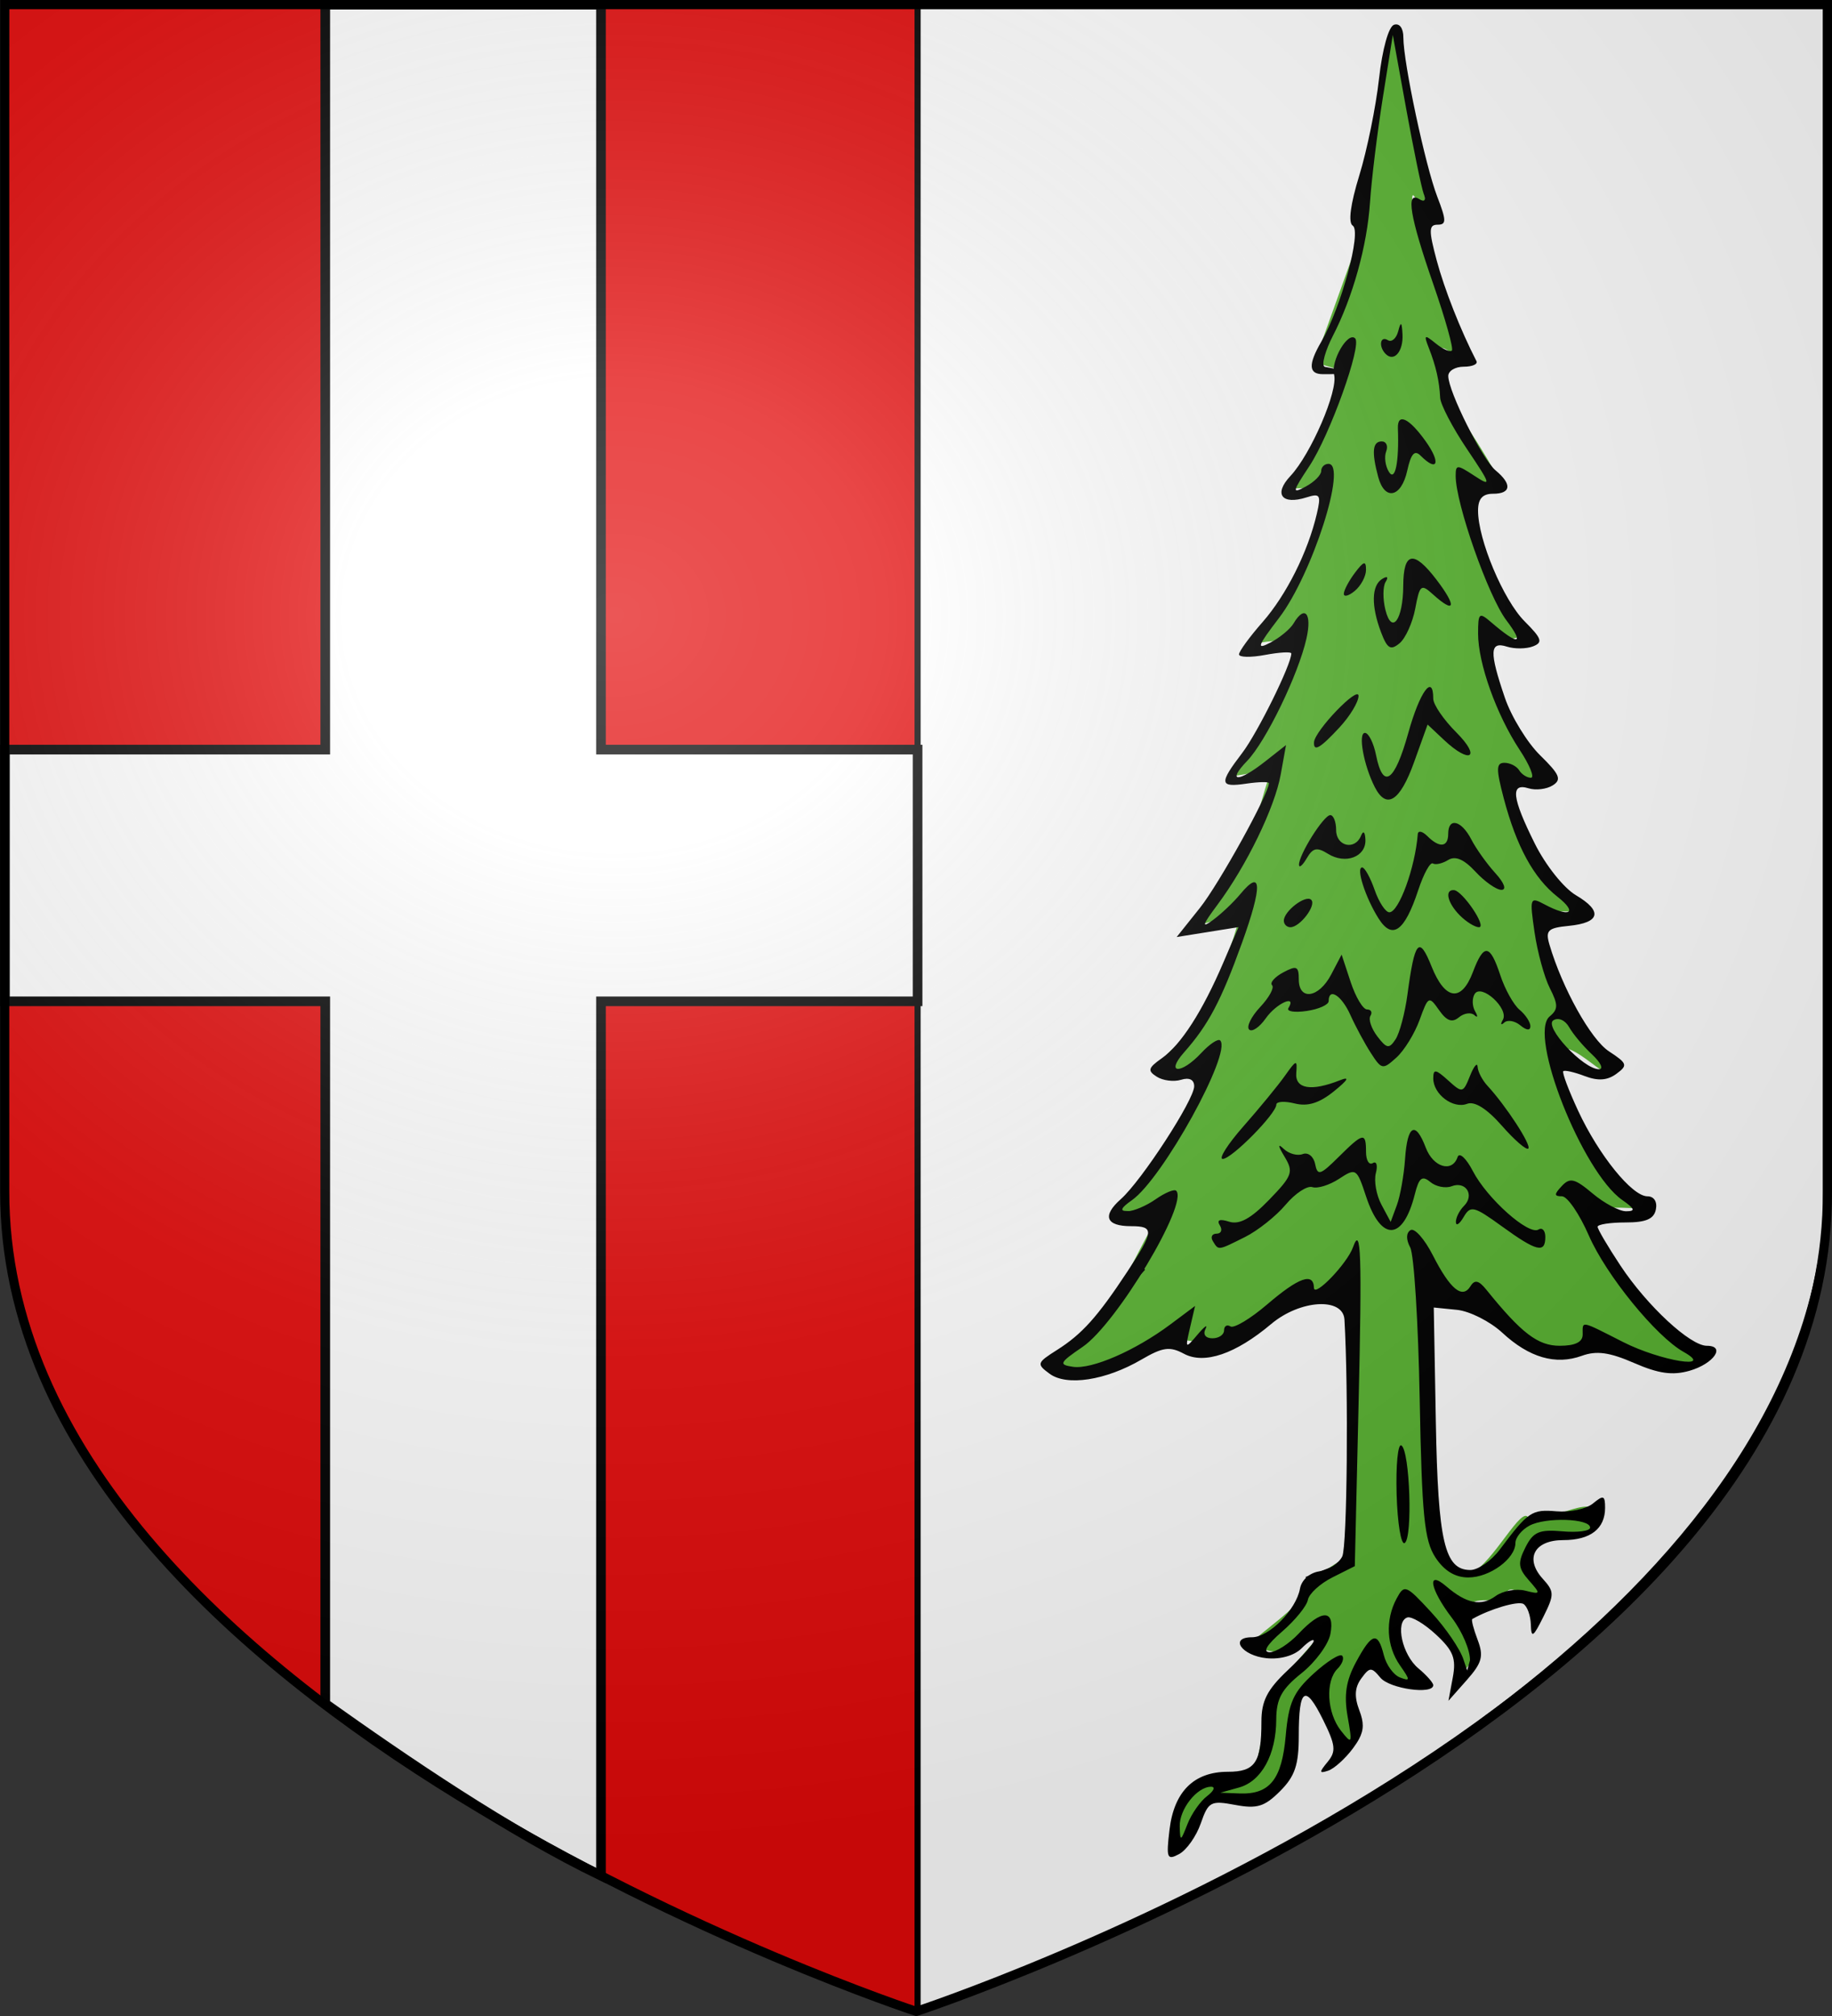 <svg xmlns="http://www.w3.org/2000/svg" xmlns:xlink="http://www.w3.org/1999/xlink" width="600" height="660" version="1.0"><rect width="100%" height="100%" fill="#333333" stroke="none"/><defs><radialGradient xlink:href="#a" id="b" cx="276.81" cy="187.125" r="300" fx="276.81" fy="187.125" gradientTransform="matrix(1.551 0 0 1.35 -227.894 -51.264)" gradientUnits="userSpaceOnUse"/><linearGradient id="a"><stop offset="0" style="stop-color:#fff;stop-opacity:.314"/><stop offset=".19" style="stop-color:#fff;stop-opacity:.251"/><stop offset=".6" style="stop-color:#6b6b6b;stop-opacity:.125"/><stop offset="1" style="stop-color:#000;stop-opacity:.125"/></linearGradient></defs><g style="display:inline"><path d="M300.082 658.5S599.179 560.173 598.499 390L597 1.5H3L1.5 390C1.26 560.459 300.082 658.5 300.082 658.5" style="fill:#e20909;stroke:none;display:inline"/><path d="M598.049 400.218C587.893 518.948 432.79 611.718 300.52 658.7V1.917H598.05v298.595z" style="fill:#fff;stroke:#000;stroke-width:2;stroke-linecap:round;stroke-linejoin:bevel;stroke-miterlimit:4;stroke-opacity:1;stroke-dashoffset:0"/><path d="M106.525 1.529v243.88H1.628v82.404h104.897v229.919c26.3 18.705 60.275 41.873 90.303 56.327V327.813H300.52V245.41H196.828V1.529z" style="fill:#fff;fill-opacity:1;fill-rule:nonzero;stroke:#000;stroke-width:3.16;stroke-linecap:butt;stroke-linejoin:miter;stroke-miterlimit:4;stroke-opacity:1;stroke-dasharray:none;stroke-dashoffset:0;marker:none;visibility:visible;display:inline;overflow:visible"/><path d="M1011.256 752.016c3.049 4.09-17.957 15.648-11.942 15.115l5.368 1.002 10.814-4.877-12.098 13.8-3.68 18.128-11.895 3.022-6.059 5.427-1.223 10.414 8.813-12.387 11.3.346c6.805-3.27 6.532-15.355 8.833-23.54.478-1.699 2.59-.524 3.21-2.068 3.455 5.866 6.909 20.894 10.363 11.455-2.342-10.936-1.668-17.449 3.057-18.02 4.048 3.298 7.955 8.865 12.446 5.085l-6.677-11.994 2.9-7.36 12.186 13.65-.654 5.77 4.677-5.692c-.223.09-1.957-.71-1.454-11.263.18-3.75 7.645-.65 8.376-3.084 1.572-5.237 7.714 5.756 9.202-.115.547-2.158-4.074-4.933-4.755-7.724-.445-1.824 2.818-3.858 3.285-5.03 1.222-3.06 7.088-1.738 10.171-1.829 2.934-.085 3.114-1.601 3.352-3.618.82-6.952-14.411 3.224-15.769.192-1.49-3.325-8.233 10.482-13.25 12.723-11.855 5.295-13.43-49.262-10.6-64.145 10.25-.663 17.792 5.447 25.277 11.7 4.327.86 8.978 4.473 12.426-2.136 5.014 3.7 31.348 10.813 26.797 2.377-13.441-3.942-21.455-19.99-26.695-30.667-2.22-4.523 24.024-.737 12.59-1.764-3.7-.333-20.429-25.161-20.234-34.676.205-9.99 14.859 8.425 12.628 1.193-12.11-11.954-17.756-23.768-15.883-33.936.778-4.219 13.016-.759 9.036-2.74-17.919-8.92-12.036-21.77-16.546-30.185-1.629-3.04 11.343 5.33 8.59-1.014-4.624-10.654-13.882-18.545-13.094-31l8.978-1.649c-10.538-12.237-11.637-19.864-14.078-28.943-2.474-9.203 8.484-5.07 7.077-7.656-7.558-13.882-13.228-18.643-14.24-27.605-.955-8.453 8.153 4.697 5.643-1.457-12.806-31.398-13.325-44.404-9.46-33.028 4.538 13.358-3.175-26.944-6.427-43.38l-2.27 6.227-6.36 44.586-9.683 26.898c-.175 1.427 8.66 2.262 6.556 3.662-2.183 1.453-5.492 16.053-7.33 18.145l-6.132 8.32 9.148-.41c-1.203 13.794-8.625 25.759-17.78 37.214 2.252-1.428 10.682-1.947 10.554-.306-.82 10.519-7.366 20.655-15.189 30.707l10.257-1.717c-1.622 1.98-2.933 10.708-6.4 17.758l-13.62 19.394 12.446-3.725c-1.085 4.74-2.462 9.435-8.999 24.064-2.323 5.2-8.486 7.86-10.042 11.734-2.232 5.554 11.056-2.674 9.355 2.445-3.517 10.587-10.6 23.026-20.3 31.58-3.893 3.433 15.018-4.246 11.214.519-1.745 2.186-5.929 10.77-11.63 21.582-3.935 7.464-13.179 11.053-14.127 13.292 3.821 2.097 7.642 3.825 11.463.367l13.893-6.693 14.17 1.902 14.393-9.167 15.056-4.72 1.392 14.768-1.369 48.784z" style="fill:#5ab532;fill-opacity:1;fill-rule:evenodd;stroke:none" transform="translate(-991.35 -536.78)scale(1.403)"/><path d="M979.604 809.515c1.061-8.88 5.71-13.486 13.609-13.486 6.401 0 7.841-2.15 7.841-11.71 0-4.816 1.355-7.469 6.104-11.947 3.357-3.167 6.104-6.258 6.104-6.87s-1.276.161-2.835 1.72c-1.7 1.7-4.962 2.623-8.15 2.305-5.821-.58-8.832-4.89-3.416-4.89 3.96 0 10.31-6.43 11.193-11.336.365-2.031 2.261-3.721 4.538-4.046 2.15-.307 4.551-1.876 5.336-3.488 1.137-2.337 1.472-38.593.51-55.25-.303-5.26-10.348-4.66-17.103 1.024-8.32 7.002-15.614 9.489-20.366 6.945-3.312-1.772-4.935-1.549-9.94 1.368-8.33 4.855-17.42 6.251-21.43 3.291-3.077-2.272-2.99-2.547 1.745-5.547 5.841-3.701 9.445-7.718 16.437-18.322 6.211-9.42 6.304-10.559.856-10.559-5.89 0-6.812-2.413-2.411-6.307 4.85-4.29 17.132-23.178 17.132-26.345 0-1.545-1.138-2.109-3.052-1.513-1.678.522-4.23.205-5.668-.706-2.227-1.408-2.054-2.05 1.165-4.318 4.48-3.157 9.465-10.904 14.354-22.31l3.55-8.284-7.218 1.155-7.219 1.154 5.435-6.811c4.456-5.586 16.093-26.615 16.093-29.083 0-.367-2.354-.322-5.232.1-6.334.93-6.463.01-.996-7.158 3.591-4.708 11.46-20.647 11.46-23.213 0-.444-2.747-.291-6.104.338-3.357.63-6.104.573-6.104-.126 0-.7 2.468-4.083 5.484-7.518 5.574-6.348 10.606-16.387 12.686-25.31 1.021-4.38.753-4.809-2.39-3.811-5.794 1.839-7.762-.745-3.788-4.975 4.78-5.088 11.182-19.922 10.207-23.65-.832-3.183 3.222-10.165 4.918-8.469 1.614 1.615-5.9 22.561-10.69 29.8-4.04 6.102-4.111 6.513-.832 4.759 1.974-1.057 3.589-2.678 3.589-3.604 0-.925.765-1.682 1.7-1.682 4.478 0-3.801 25.82-11.521 35.933-5.103 6.685-5.402 7.542-2.01 5.761 2.19-1.15 4.61-3.154 5.378-4.453 2.604-4.41 4.347-2.387 3.02 3.502-1.903 8.432-9.45 24-13.856 28.58-4.828 5.02-2.102 5.09 4.23.109l4.85-3.816-1.236 6.868c-1.394 7.74-7.975 21.285-14.776 30.411-3.547 4.76-3.781 5.544-1.064 3.564 1.917-1.398 4.805-4.133 6.418-6.078 5.051-6.093 5.188-1.938.375 11.405-4.889 13.553-7.834 19.117-13.526 25.553-4.46 5.044-.665 5.164 4.028.127 1.945-2.088 3.93-3.405 4.409-2.925 2.82 2.82-13.455 32.274-20.601 37.28-2.597 1.818-2.91 2.578-1.066 2.578 1.439 0 4.411-1.257 6.605-2.794s4.352-2.43 4.797-1.986c2.923 2.924-13.916 31.016-21.83 36.419-5.444 3.715-5.663 4.166-2.272 4.662 4.393.642 14.552-3.777 22.737-9.891l5.774-4.313-1.185 5.084c-1.153 4.95-1.107 4.992 1.768 1.595 1.624-1.918 2.456-2.507 1.849-1.308-.65 1.284.013 2.18 1.614 2.18 1.496 0 2.719-.831 2.719-1.847s.671-1.432 1.492-.925c.82.507 4.673-1.8 8.561-5.129 7.392-6.327 10.837-7.547 10.93-3.871.06 2.341 7.756-5.66 9.114-9.475 1.887-5.303 2.122 1.384 1.295 36.93l-.872 37.483-5.232 2.629c-2.878 1.446-5.453 3.806-5.723 5.245s-2.987 4.774-6.038 7.412c-3.555 3.073-4.584 4.796-2.865 4.796 1.475 0 4.525-1.962 6.778-4.36 5.35-5.696 8.483-5.652 7.383.103-.47 2.455-3.5 6.576-6.734 9.156-4.649 3.71-5.886 5.971-5.907 10.797-.035 8.214-3.434 14.415-8.708 15.882l-4.346 1.21 4.463.174c7.067.275 9.907-3.267 10.803-13.475.678-7.717 1.776-10.166 6.494-14.476 3.123-2.852 6.123-4.741 6.667-4.198.544.544.06 1.917-1.075 3.053-2.887 2.886-2.475 10.296.802 14.446 2.603 3.294 2.69 3.11 1.56-3.322-.88-5.009-.366-8.352 1.945-12.644 3.727-6.92 5.098-7.272 6.505-1.667.575 2.292 2.267 4.637 3.76 5.21 2.452.94 2.453.669.015-2.812-3.16-4.511-3.472-10.582-.801-15.573 1.814-3.39 2.17-3.252 8.09 3.167 3.406 3.692 6.8 8.675 7.544 11.073l.854 2.533.648-2.369c.082-2.307-1.812-6.767-4.21-9.911-5.15-6.751-5.969-11.36-1.308-7.357 4.702 4.039 8.142 4.718 11.49 2.27 1.683-1.23 4.79-1.805 6.903-1.276 3.672.919 3.71.811.872-2.412-2.506-2.846-2.63-4.047-.797-7.686 1.824-3.619 3.213-4.22 8.639-3.74 3.555.315 6.463-.077 6.461-.872-.01-2.144-10.385-2.479-14.163-.458-1.8.964-3.273 2.78-3.273 4.037 0 3.668-5.99 8.057-10.997 8.057-3.087 0-5.636-1.553-7.686-4.681-2.584-3.944-3.162-9.774-3.668-37-.33-17.775-1.324-33.671-2.21-35.325-1-1.869-.972-3.4.074-4.046.925-.571 3.27 2.074 5.211 5.88 4.053 7.943 6.887 10.27 8.78 7.21.988-1.6 1.927-1.388 3.728.842 8.189 10.137 12.011 13.056 17.098 13.056 3.607 0 5.366-.858 5.366-2.616 0-3.268-.695-3.396 9.452 1.751 8.731 4.43 21.633 6.524 14.092 2.287-6.438-3.616-18.074-17.907-22.103-27.146-2.197-5.036-5.02-9.156-6.274-9.156-1.862 0-1.868-.442-.033-2.406 1.896-2.03 3.018-1.756 7.179 1.744 2.712 2.283 6.223 4.15 7.801 4.15 2.273 0 2.088-.548-.886-2.631-9.323-6.53-22.013-38.615-16.94-42.826 2.007-1.665 2.015-2.719.045-6.602-1.289-2.542-2.894-8.407-3.568-13.034-1.17-8.04-1.07-8.33 2.275-6.54 5.968 3.194 7.926 2.061 3.057-1.769-5.54-4.357-9.558-11.724-12.522-22.954-1.814-6.872-1.785-8.284.169-8.284 1.295 0 2.84.785 3.433 1.744.593.96 1.827 1.744 2.744 1.744.916 0-.277-2.943-2.652-6.54-5.398-8.178-9.684-20.166-9.684-27.085 0-4.867.24-5.077 3.052-2.662 6.375 5.475 7.88 5.273 3.54-.474-4.225-5.597-11.824-27.23-11.824-33.663 0-2.702.305-2.704 4.39-.027 4.033 2.642 3.89 2.134-1.744-6.24-3.374-5.013-6.194-10.41-6.268-11.992-.177-3.83-.983-7.368-2.64-11.596-1.223-3.12-1.052-3.232 1.618-1.06 1.641 1.336 3.333 2.08 3.758 1.655.426-.426-1.528-7.405-4.342-15.509-5.488-15.806-6.478-21.811-3.266-19.826 1.214.75 1.614.288 1.041-1.206-.51-1.332-2.345-10.226-4.077-19.764l-3.147-17.341-2.342 14.725c-1.288 8.1-2.628 19.042-2.977 24.318-.67 10.148-4.034 22.214-8.714 31.264-1.554 3.004-2.856 6.966-1.778 7.155 10.375 1.822.352 1.693-.51 1.693-3.345-.002-3.46-2.263-.384-7.558 4.648-8.002 9.467-25.773 7.35-27.104-1.1-.69-.536-4.987 1.533-11.71 1.798-5.84 3.868-15.978 4.6-22.529.775-6.938 2.241-12.212 3.51-12.634 1.288-.427 2.18.794 2.18 2.983 0 5.847 5.132 29.927 7.912 37.132 2.15 5.57 2.162 6.54.08 6.54-2.064 0-2.1 1.287-.226 8.284 1.824 6.815 5.581 16.335 9.292 23.544.37.719-.962 1.308-2.96 1.308s-3.626.98-3.616 2.18c.029 3.65 7.96 19.465 11.04 22.013 3.893 3.22 3.65 5.455-.593 5.455-2.452 0-3.491 1.165-3.497 3.924-.015 6.78 5.915 20.88 10.87 25.844 4.031 4.039 4.327 4.933 1.935 5.85-1.553.597-4.283.621-6.066.055-4.036-1.28-4.137 1.191-.486 11.906 1.515 4.449 5.232 10.51 8.26 13.47 4.565 4.463 5.06 5.657 2.911 7.005-1.425.894-3.965 1.198-5.643.676-4.273-1.33-3.875 2.181 1.459 12.886 2.524 5.065 6.757 10.38 9.609 12.064 6.314 3.73 5.677 6.427-1.691 7.152-4.859.478-5.464 1.065-4.494 4.36 3.002 10.2 9.659 22.14 13.887 24.91 4.314 2.827 4.46 3.27 1.728 5.268-2.108 1.541-4.282 1.688-7.405.5-2.432-.924-4.673-1.43-4.98-1.122s1.25 4.45 3.46 9.205c4.815 10.364 12.602 19.982 16.177 19.982 1.533 0 2.343 1.245 1.985 3.052-.446 2.253-2.307 3.052-7.105 3.052-3.576 0-6.5.454-6.5 1.009s2.404 4.636 5.34 9.07c6.202 9.361 16.265 18.697 20.155 18.697 4.522 0 1.61 4.209-4.032 5.827-3.957 1.135-7.232.677-12.943-1.81-5.753-2.505-8.773-2.92-12.198-1.678-6.117 2.218-12.279.434-18.559-5.373-2.862-2.648-7.636-5.057-10.607-5.354l-5.403-.54.484 26.7c.506 27.946 2.045 34.548 8.051 34.548 1.815 0 4.918-2.158 6.896-4.796 6.63-8.844 7.449-9.395 13.21-8.899 3.15.272 6.994-.556 8.54-1.84 2.42-2.007 2.811-1.865 2.811 1.02 0 4.892-3.424 7.539-9.754 7.539-6.766 0-9.066 4.304-4.811 9.005 2.74 3.027 2.75 3.688.153 8.904-2.38 4.782-2.821 5.056-2.916 1.814-.061-2.102-.838-4.27-1.725-4.818-1.251-.774-7.83 1.163-11.951 3.518-.267.152.297 2.333 1.252 4.846 1.453 3.822 1.038 5.36-2.538 9.398l-4.275 4.829 1.015-5.438c.831-4.456.12-6.268-3.94-10.033-2.726-2.527-5.746-4.31-6.712-3.961-2.846 1.024-1.147 8.725 2.617 11.863 1.91 1.593 3.473 3.359 3.473 3.924 0 2.281-10.193.84-12.338-1.745-2.098-2.527-2.493-2.511-4.462.18-1.54 2.107-1.667 4.251-.441 7.475 1.035 2.723 1.088 4.466-.088 6.667-.362.676-.838 1.395-1.438 2.198-1.785 2.39-4.374 4.719-5.755 5.175-2.133.705-2.153.398-.136-2.046 2.026-2.455 1.87-3.895-1.065-9.828-4.176-8.44-5.669-7.444-5.669 3.787 0 6.75-.9 9.41-4.36 12.868-3.624 3.624-5.393 4.166-10.485 3.21-5.703-1.07-6.257-.771-8.032 4.318-1.048 3.007-3.316 6.222-5.04 7.145-2.84 1.52-3.052.985-2.252-5.705zm8.77-7.818c1.585-1.2 2.004-2.18.93-2.18-3.286 0-7.44 5.264-7.323 9.28.103 3.557.219 3.521 1.81-.56.935-2.398 2.997-5.341 4.583-6.54m89.846-173.065c-2.043-1.904-4.442-4.76-5.33-6.349-.917-1.636-2.512-2.334-3.682-1.611-2.31 1.427 7 11.421 10.639 11.421 1.149 0 .417-1.557-1.627-3.461m-45.608 102.647c-.198-6.772.301-11.903 1.109-11.404 1.992 1.231 2.683 21.593.772 22.774-.837.518-1.684-4.6-1.881-11.37m-42.894-59.074c-.593-.96-.2-1.744.872-1.744s1.413-.869.757-1.93c-.785-1.27-.043-1.567 2.164-.866 2.395.76 5.069-.7 9.328-5.094 5.432-5.605 5.76-6.508 3.631-10.035-1.6-2.652-1.656-3.23-.177-1.831 1.19 1.124 3.175 1.655 4.413 1.18s2.535.567 2.882 2.316c.56 2.817 1.183 2.633 5.464-1.616 5.79-5.745 6.418-5.863 6.418-1.205 0 1.975.712 3.151 1.581 2.614.87-.538 1.192.513.716 2.334-.477 1.822.106 5.13 1.294 7.35l2.161 4.038 1.445-3.907c.795-2.149 1.66-7.024 1.92-10.833.543-7.914 2.423-8.914 4.835-2.571 1.744 4.586 6.17 5.887 7.422 2.18.406-1.204 2.005.264 3.57 3.28 3.335 6.424 13.024 15.049 15.316 13.633.878-.543 1.596.237 1.596 1.732 0 3.897-2.02 3.403-10.136-2.476-6.55-4.745-7.324-4.934-8.929-2.18-.966 1.658-1.78 2.19-1.81 1.184-.029-1.007.82-2.705 1.888-3.772 2.533-2.533.434-5.866-2.891-4.59-1.42.545-3.66.097-4.975-.995-1.906-1.581-2.64-1.002-3.606 2.847-2.744 10.933-7.874 11.167-11.388.52-2.17-6.577-2.349-6.693-6.298-4.106-2.235 1.465-5.042 2.337-6.238 1.938-1.195-.398-4.004 1.45-6.241 4.11-2.237 2.658-6.506 6.05-9.486 7.536-6.414 3.2-6.135 3.164-7.498.959m7.19-26.857c3.72-4.22 8.067-9.518 9.661-11.772 2.65-3.747 2.875-3.8 2.616-.61-.302 3.718 3.49 4.354 10.181 1.706 2.385-.944 1.952-.136-1.368 2.554-3.415 2.767-6.133 3.615-9.156 2.856-2.365-.594-4.304-.476-4.308.262-.013 2.121-10.43 12.677-12.51 12.677-1.033 0 1.165-3.453 4.884-7.673m60.262-.09c-3.472-3.954-6.354-5.767-8.103-5.096-3.268 1.254-7.901-2.227-7.901-5.937 0-2.248.549-2.176 3.455.454 3.345 3.027 3.509 2.994 5.122-1.037.916-2.29 1.716-3.24 1.776-2.11s1.092 3.114 2.29 4.408c4.309 4.647 10.32 13.883 9.543 14.66-.437.437-3.219-1.967-6.182-5.343m-30.565-16.942c-1.445-2.239-3.594-6.23-4.777-8.867-2.054-4.581-5.078-6.517-5.078-3.25 0 .85-2.313 1.886-5.14 2.3-2.827.416-4.743.112-4.257-.673 2.045-3.309-2.845-1.099-5.288 2.39-1.471 2.1-3.22 3.274-3.884 2.609-.666-.665.5-3.03 2.591-5.256s3.335-4.513 2.765-5.084.6-1.913 2.6-2.984c3.133-1.677 3.637-1.455 3.637 1.603 0 5.072 4.681 4.387 7.56-1.106l2.439-4.655 2.112 6.4c1.161 3.519 2.882 6.398 3.823 6.398.942 0 1.298.67.793 1.487-.506.818.218 2.976 1.608 4.796 2.19 2.868 2.757 2.96 4.253.693.95-1.439 2.2-6.147 2.78-10.464 1.696-12.642 2.714-13.826 5.627-6.54 3.153 7.888 6.972 8.405 9.65 1.308 2.553-6.763 3.977-6.6 6.397.733 1.082 3.28 3.105 6.908 4.495 8.061 1.39 1.154 2.527 2.882 2.527 3.841 0 1.064-.913.987-2.34-.198-1.288-1.068-2.983-1.36-3.768-.65s-.928.417-.317-.654c1.478-2.592-5.028-8.534-6.585-6.014-.631 1.021-.583 2.838.107 4.037.69 1.2.612 1.598-.173.887-.785-.71-2.41-.477-3.61.52-1.583 1.313-2.858.85-4.633-1.686-2.361-3.37-2.525-3.288-4.54 2.283-1.15 3.18-3.588 7.136-5.42 8.793-3.173 2.873-3.45 2.823-5.954-1.058m1.78-31.422c-3.063-4.85-5.32-11.889-3.814-11.889.594 0 1.901 2.355 2.904 5.232s2.552 5.232 3.44 5.232c2.228 0 6.023-10.427 6.633-18.225.071-.91 1.072-.715 2.223.436 2.848 2.849 4.883 2.63 4.883-.523 0-3.906 3.086-3.157 5.388 1.308 1.113 2.158 3.632 5.69 5.598 7.848 2.099 2.305 2.694 3.924 1.443 3.924-1.173 0-3.9-1.908-6.062-4.24-2.687-2.9-4.703-3.764-6.374-2.732-1.343.83-2.952 1.196-3.574.811s-2.162 2.425-3.422 6.244c-3.183 9.643-6.047 11.674-9.267 6.574m-22.099.533c0-2.23 5.128-6.131 6.395-4.864 1.266 1.266-2.634 6.394-4.865 6.394-.841 0-1.53-.688-1.53-1.53m41.108-1.21c-2.886-2.886-3.643-6.018-1.432-5.925 2 .084 7.816 8.665 5.874 8.665-.936 0-2.934-1.233-4.442-2.74m-37.567-11.815c-.083-2.3 5.77-11.605 7.299-11.605.752 0 1.368 1.57 1.368 3.488 0 3.817 4.409 4.808 5.821 1.308.517-1.282.936-.9 1.017.927.178 4.02-4.665 5.848-8.743 3.302-2.562-1.6-3.531-1.398-4.948 1.032-.968 1.663-1.785 2.36-1.814 1.548m17.69-18.145c-2.584-5.04-3.965-12.644-2.298-12.644.857 0 2.03 2.355 2.605 5.232 1.623 8.112 4.33 6.227 7.517-5.232 2.673-9.617 5.825-13.935 5.825-7.982 0 1.365 2.415 4.897 5.366 7.848 5.907 5.907 3.275 7.539-2.861 1.774l-3.824-3.592-3.173 8.824c-3.273 9.101-6.431 11.092-9.157 5.772m-14.184-10.464c.144-2.66 10.393-13.326 10.393-10.816 0 1.412-1.994 4.718-4.43 7.346-4.526 4.881-6.089 5.79-5.963 3.47m15.654-25.648c-2.337-6.147-2.245-10.914.24-12.45 1.218-.753 1.542-.48.82.689-.658 1.063-.676 4.006-.04 6.539 1.483 5.907 4.118 2.324 4.156-5.65.038-7.953 2.439-8.384 7.77-1.395 4.806 6.302 4.351 8.104-.857 3.39-2.746-2.485-3.068-2.225-4.107 3.313-.62 3.306-2.271 6.959-3.669 8.119-2.086 1.731-2.858 1.274-4.313-2.555zm-8.694-9.018c.03-.837 1.208-3.045 2.616-4.907 2.05-2.71 2.561-2.84 2.561-.65 0 1.505-1.177 3.713-2.616 4.907-1.439 1.195-2.591 1.487-2.56.65m8.02-27.245c-1.567-5.847-1.322-8.284.831-8.284 1.062 0 1.527 1.052 1.034 2.338-.494 1.286-.197 3.444.659 4.796 1.444 2.28 2.372-2.268 2.077-10.186-.137-3.71 2.612-2.42 6.508 3.052 3.58 5.026 2.75 7.284-1.219 3.315-1.392-1.392-2.24-.439-3.103 3.488-1.384 6.3-5.268 7.148-6.787 1.48m1.76-28.678c-1.722-1.723-1.318-4.353.497-3.232.887.548 1.973-.387 2.414-2.077.625-2.4.846-2.235 1.004.748.21 3.963-1.971 6.504-3.915 4.56" style="fill:#000" transform="translate(-991.35 -536.78)scale(1.403)"/><path d="m966.535 665.53 10.5.5M973.535 678.53l-12.5 14M951.535 700.53l6 2M965.535 700.53l15-6.5M987.535 698.03l20.5-12M1018.035 684.03h3.5M1022.035 747.03l-10.5 4M997.535 766.53l4 2" style="fill:none;stroke:#000;stroke-width:1px;stroke-linecap:butt;stroke-linejoin:miter;stroke-opacity:1" transform="translate(-991.35 -536.78)scale(1.403)"/></g><g style="display:inline"><path d="M1.543 1.5v388.731c.143 82.703 70.501 143.61 102.3 165.959 31.798 22.35 76.616 51.282 104.62 64.83s64.773 28.914 91.404 37.48c30.165-9.6 50.382-18.924 82.486-34.22s75.132-39.708 117.568-70.828c42.437-31.12 98.075-89.67 98.579-163.744V1.5z" style="fill:url(#b);fill-opacity:1;fill-rule:evenodd;stroke:none"/></g><g style="display:inline"><path d="M300.082 658.5S599.18 560.173 598.5 390V1.5H1.543V390C1.3 560.459 300.082 658.5 300.082 658.5z" style="fill:none;stroke:#000;stroke-width:3;stroke-linecap:square;stroke-linejoin:miter;stroke-miterlimit:4;stroke-opacity:1;stroke-dasharray:none;display:inline"/></g></svg>